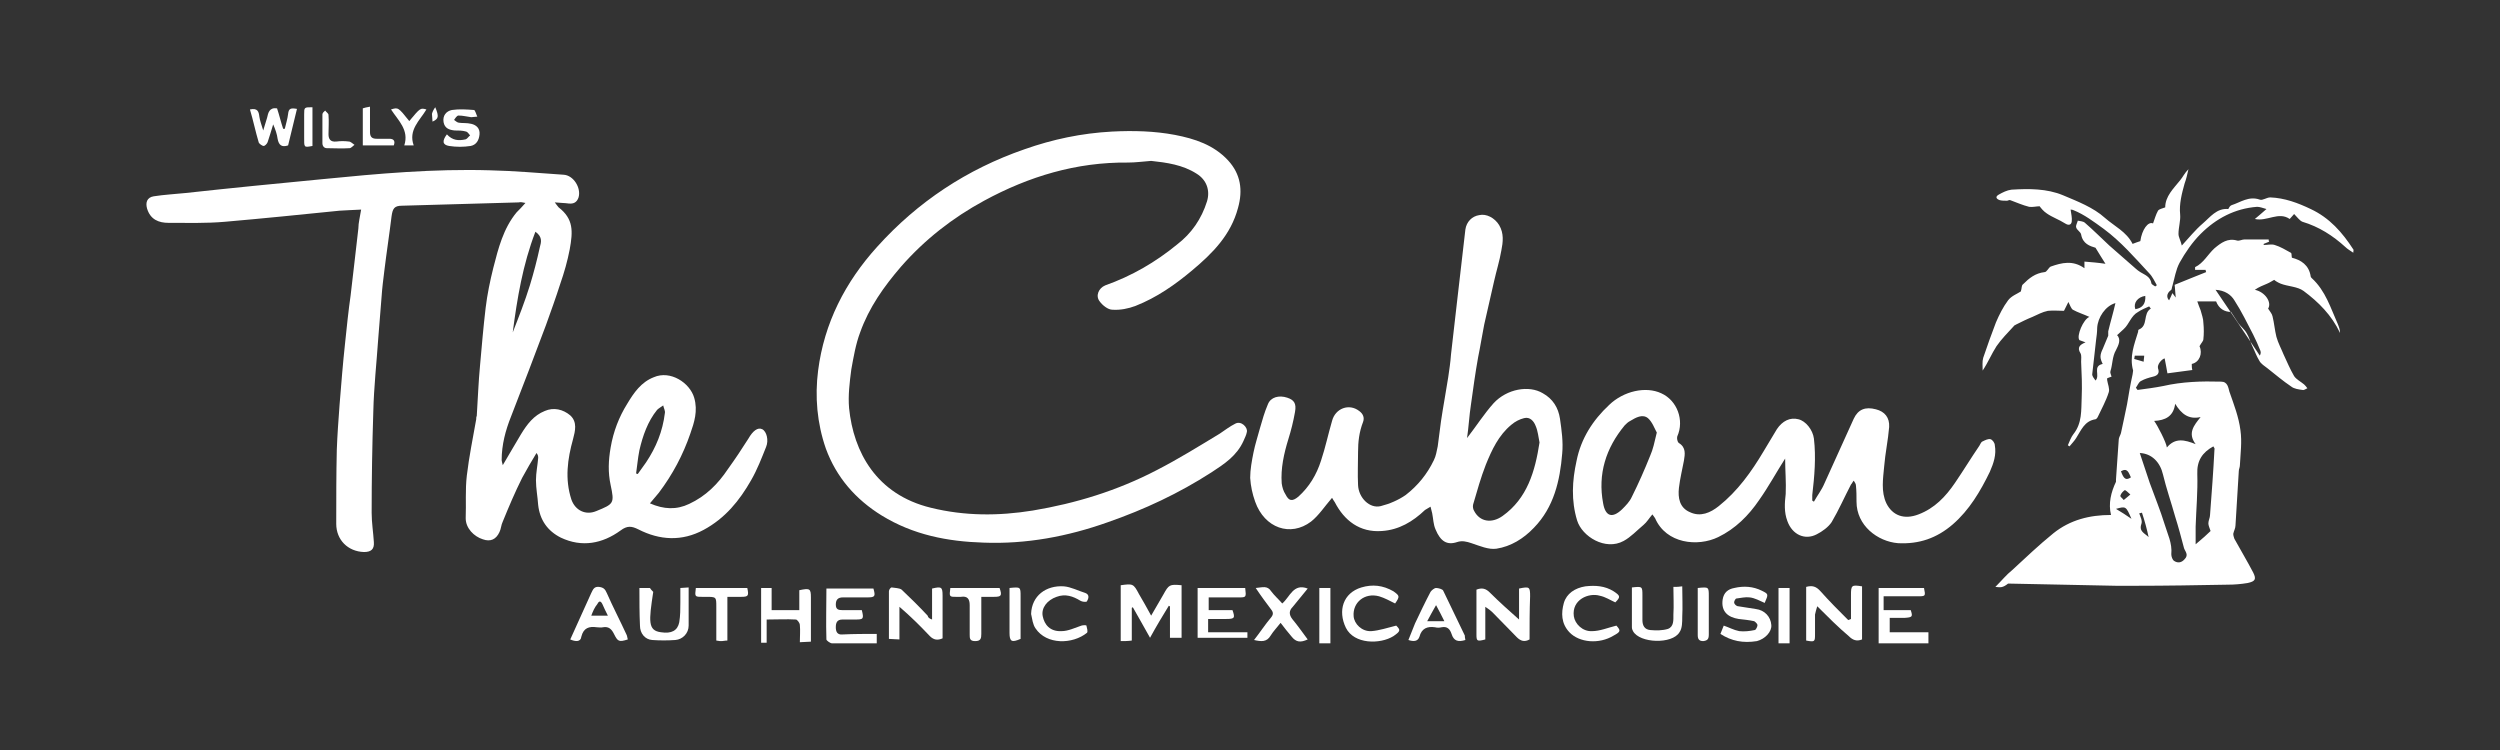 <svg width="250" height="75" viewBox="0 0 250 75" fill="none" xmlns="http://www.w3.org/2000/svg">
<rect x="0" y="0" width="250" height="75" fill="#333333" stroke="none"/>
<path d="M36.114 20.959C35.284 21.014 34.62 21.014 33.956 21.069C30.139 21.456 26.322 21.844 22.505 22.176C20.624 22.342 18.687 22.286 16.862 22.286C15.866 22.286 15.036 21.954 14.704 20.848C14.538 20.239 14.704 19.741 15.368 19.631C16.419 19.465 17.526 19.41 18.577 19.299C23.113 18.801 27.65 18.358 32.241 17.916C37.829 17.363 43.361 16.865 49.004 17.031C51.438 17.086 53.928 17.307 56.362 17.473C57.358 17.529 58.133 18.801 57.856 19.741C57.69 20.239 57.358 20.405 56.86 20.35C56.473 20.295 56.03 20.295 55.477 20.239C55.698 20.516 55.754 20.627 55.864 20.737C57.358 21.899 57.303 23.116 56.971 24.942C56.749 26.104 56.417 27.265 56.03 28.372C55.588 29.755 55.09 31.138 54.592 32.521C54.039 34.015 53.43 35.564 52.877 37.057C52.268 38.606 51.715 40.1 51.106 41.649C50.553 43.032 50.166 44.471 50.166 46.02C50.166 46.13 50.221 46.241 50.277 46.518C50.941 45.411 51.494 44.415 52.102 43.419C52.711 42.424 53.375 41.539 54.481 41.096C55.366 40.709 56.307 40.93 57.026 41.539C57.745 42.202 57.524 43.088 57.303 43.917C56.749 45.909 56.473 47.901 57.137 49.948C57.524 51.054 58.575 51.552 59.626 51.109C61.397 50.39 61.452 50.335 61.065 48.509C60.788 47.237 60.843 46.02 61.065 44.747C61.341 43.143 61.894 41.705 62.724 40.377C63.388 39.27 64.107 38.219 65.38 37.721C67.04 37.002 68.976 38.275 69.418 39.768C69.806 41.096 69.418 42.258 69.031 43.364C68.312 45.467 67.261 47.458 65.878 49.284C65.601 49.616 65.324 49.948 64.993 50.335C66.376 50.943 67.648 50.999 68.92 50.39C70.58 49.616 71.797 48.399 72.793 46.905C73.512 45.909 74.176 44.913 74.84 43.862C75.282 43.088 75.781 42.7 76.223 42.922C76.666 43.143 76.887 44.028 76.61 44.692C76.168 45.798 75.725 46.96 75.117 48.011C73.955 50.058 72.516 51.829 70.359 52.99C68.201 54.152 65.988 54.041 63.831 52.935C63.167 52.603 62.724 52.548 62.06 53.046C60.235 54.373 58.188 54.761 56.086 53.765C54.758 53.101 53.983 51.995 53.817 50.501C53.762 49.671 53.596 48.841 53.596 48.011C53.596 47.292 53.762 46.518 53.817 45.798C53.817 45.632 53.817 45.522 53.651 45.3C53.153 46.13 52.656 46.96 52.213 47.79C51.494 49.228 50.885 50.667 50.277 52.16C50.111 52.492 50.111 52.88 49.945 53.212C49.613 53.931 49.06 54.208 48.285 53.931C47.4 53.654 46.57 52.824 46.57 51.829C46.625 50.39 46.515 49.007 46.681 47.569C46.902 45.688 47.289 43.807 47.621 41.926C47.621 41.815 47.621 41.705 47.676 41.594C47.787 39.879 47.843 38.219 48.008 36.504C48.174 34.623 48.34 32.687 48.562 30.806C48.728 29.423 49.004 28.095 49.336 26.767C49.834 24.831 50.332 22.84 51.66 21.235C51.936 20.959 52.213 20.682 52.545 20.295C52.268 20.239 52.047 20.184 51.881 20.239C48.008 20.35 44.081 20.461 40.208 20.571C39.433 20.571 39.267 20.848 39.157 21.622C38.935 23.448 38.659 25.218 38.438 27.044C38.327 27.929 38.216 28.814 38.161 29.644C38.05 31.027 37.94 32.41 37.829 33.793C37.663 36.228 37.386 38.717 37.331 41.151C37.221 44.526 37.165 47.901 37.165 51.275C37.165 52.271 37.331 53.267 37.386 54.208C37.442 54.927 37.11 55.203 36.391 55.203C34.786 55.148 33.624 53.986 33.624 52.382C33.624 49.892 33.624 47.403 33.68 44.969C33.735 43.475 33.846 41.981 33.956 40.487C34.122 38.441 34.288 36.338 34.51 34.291C34.676 32.687 34.842 31.083 35.063 29.534C35.34 27.321 35.561 25.108 35.837 22.84C35.837 22.286 36.003 21.678 36.114 20.959ZM53.541 23.171C52.268 26.491 51.715 29.866 51.273 33.24C51.881 31.691 52.49 30.142 52.987 28.538C53.375 27.265 53.707 25.993 53.983 24.72C54.094 24.278 54.315 23.725 53.541 23.171ZM63.609 47.347C63.665 47.347 63.72 47.403 63.775 47.403C64.052 47.016 64.329 46.628 64.605 46.241C65.601 44.747 66.265 43.143 66.486 41.317C66.542 41.096 66.376 40.819 66.32 40.543C66.099 40.709 65.878 40.819 65.712 40.985C64.771 42.147 64.273 43.586 63.941 45.024C63.775 45.854 63.72 46.628 63.609 47.347Z" fill="white"/>
<path d="M199.537 58.689C200.201 58.025 200.644 57.471 201.197 57.029C202.58 55.757 203.908 54.484 205.346 53.322C207.006 51.995 208.942 51.497 211.1 51.497C210.823 50.335 211.1 49.228 211.598 48.177C211.598 48.122 211.598 48.067 211.598 47.956C211.708 46.628 211.764 45.3 211.874 43.973C211.874 43.752 212.04 43.53 212.096 43.309C212.317 42.368 212.483 41.428 212.704 40.432C212.87 39.436 213.036 38.441 213.258 37.445C213.258 37.334 213.313 37.168 213.313 37.057C212.926 35.674 213.423 34.457 213.811 33.185C213.811 33.13 213.811 33.019 213.866 32.964C214.862 32.576 214.253 31.359 215.083 30.861C215.028 30.806 214.973 30.695 214.917 30.64C214.53 30.806 214.143 30.972 213.811 31.193C213.092 31.581 212.926 32.41 212.372 32.908C212.151 33.13 211.93 33.295 211.708 33.517C212.151 33.959 211.819 34.568 211.598 35.011C211.211 35.674 211.266 36.449 211.045 37.113C210.989 37.279 211.1 37.445 211.155 37.666C210.989 37.721 210.823 37.777 210.713 37.832C210.713 37.887 210.713 37.943 210.713 37.998C210.768 38.385 210.989 38.883 210.879 39.215C210.602 40.1 210.159 40.875 209.772 41.705C209.717 41.815 209.606 41.926 209.551 41.926C208.444 42.092 208.113 43.032 207.615 43.807C207.449 44.083 207.172 44.36 206.951 44.637C206.895 44.581 206.84 44.581 206.785 44.526C206.951 44.139 207.117 43.696 207.338 43.419C208.223 42.313 208.113 41.041 208.168 39.768C208.223 38.551 208.168 37.389 208.113 36.172C208.113 35.896 208.168 35.564 208.057 35.342C207.67 34.734 208.002 34.457 208.555 34.236C208.278 34.125 208.113 34.07 207.947 34.015C207.615 33.627 208.334 31.912 208.942 31.691C208.334 31.415 207.781 31.248 207.283 30.972C207.117 30.861 207.006 30.529 206.84 30.197C206.674 30.529 206.563 30.751 206.398 31.083C205.9 31.083 205.346 31.027 204.793 31.083C204.24 31.193 203.742 31.47 203.244 31.691C202.691 31.912 202.138 32.189 201.584 32.466C201.529 32.521 201.418 32.521 201.363 32.632C200.755 33.295 200.146 33.904 199.648 34.623C199.15 35.398 198.818 36.228 198.265 37.057C198.265 36.615 198.21 36.172 198.32 35.785C198.708 34.623 199.15 33.406 199.593 32.244C199.925 31.47 200.312 30.695 200.81 30.031C201.142 29.589 201.75 29.368 202.082 29.146C202.193 28.814 202.138 28.538 202.304 28.427C202.912 27.819 203.521 27.321 204.461 27.21C204.683 27.21 204.848 26.767 205.07 26.657C206.176 26.27 207.283 25.993 208.444 26.823C208.444 26.546 208.444 26.38 208.444 26.159C209.108 26.214 209.828 26.27 210.547 26.38C210.215 25.882 209.938 25.384 209.551 24.776C208.998 24.61 208.278 24.389 208.113 23.448C208.057 23.171 207.67 23.005 207.615 22.729C207.559 22.563 207.725 22.286 207.781 22.065C208.002 22.12 208.334 22.12 208.5 22.286C209.33 23.005 210.104 23.78 210.934 24.555C211.819 25.329 212.704 26.104 213.589 26.878C213.7 26.989 213.866 27.099 214.032 27.21C214.475 27.487 215.028 27.652 215.138 28.316C215.138 28.427 215.36 28.538 215.526 28.648C215.581 28.593 215.636 28.538 215.692 28.538C215.47 28.151 215.249 27.652 214.917 27.321C213.479 25.772 212.096 24.167 210.381 22.895C209.385 22.176 208.444 21.456 207.338 21.014C207.227 20.959 207.061 20.959 207.061 20.959C207.117 21.401 207.227 21.788 207.172 22.176C207.117 22.508 206.84 22.563 206.508 22.342C205.9 21.954 205.236 21.733 204.683 21.346C204.351 21.125 204.129 20.848 203.963 20.627C203.631 20.627 203.244 20.737 202.912 20.682C202.248 20.516 201.64 20.239 201.031 20.018C200.921 19.963 200.81 20.073 200.699 20.073C200.423 20.073 200.201 20.073 199.98 20.018C199.648 19.907 199.482 19.686 199.869 19.465C200.257 19.244 200.699 19.022 201.142 18.967C202.912 18.856 204.682 18.856 206.287 19.52C207.725 20.129 209.33 20.737 210.491 21.788C211.432 22.618 212.649 23.171 213.258 24.389C213.589 24.278 213.811 24.167 214.032 24.112C214.198 22.95 214.807 22.12 215.304 22.342C215.47 21.899 215.581 21.456 215.802 21.069C215.913 20.903 216.245 20.848 216.522 20.737C216.522 19.631 217.351 18.856 218.015 18.026C218.292 17.694 218.458 17.307 218.845 16.92C218.734 17.418 218.624 17.916 218.458 18.358C218.181 19.354 217.905 20.405 218.015 21.456C218.071 22.065 217.849 22.729 217.849 23.393C217.849 23.725 218.071 24.057 218.181 24.555C218.9 23.78 219.509 23.005 220.284 22.342C221.003 21.733 221.667 20.793 222.828 20.903C222.884 20.793 222.994 20.571 223.16 20.516C224.045 20.239 224.875 19.575 225.982 19.963C226.258 20.073 226.646 19.741 227.033 19.741C228.471 19.797 229.799 20.295 231.071 20.903C232.952 21.788 234.225 23.227 235.331 24.942C235.387 24.997 235.331 25.052 235.331 25.274C234.999 25.052 234.723 24.886 234.557 24.72C233.284 23.559 231.901 22.674 230.242 22.176C229.965 22.065 229.744 21.733 229.412 21.401C229.301 21.512 229.135 21.733 228.969 21.899C227.863 21.125 226.701 22.176 225.484 21.899C225.816 21.622 226.148 21.346 226.646 20.903C226.258 20.793 225.982 20.682 225.705 20.682C223.492 20.848 221.611 21.844 220.062 23.393C219.232 24.223 218.513 25.274 217.96 26.27C217.573 26.989 217.462 27.819 217.241 28.593C217.185 28.704 217.185 28.925 217.13 28.98C216.577 29.368 216.688 29.81 216.909 30.031C217.019 29.81 217.13 29.589 217.241 29.312C217.351 29.478 217.462 29.589 217.573 29.755C217.517 29.312 217.517 28.87 217.462 28.482C218.569 28.04 219.62 27.597 220.615 27.21C220.615 27.155 220.56 27.099 220.56 26.989C220.228 26.989 219.841 26.989 219.509 26.989C219.509 26.878 219.509 26.767 219.509 26.712C220.339 26.325 220.781 25.44 221.445 24.831C222.109 24.278 222.773 23.78 223.714 24.057C223.935 24.112 224.211 23.946 224.433 23.946C225.263 23.946 226.037 23.946 226.867 23.946C226.867 24.001 226.867 24.112 226.922 24.167C226.756 24.223 226.535 24.333 226.369 24.389C226.369 24.444 226.369 24.444 226.369 24.499C226.756 24.499 227.144 24.389 227.475 24.499C228.029 24.665 228.582 24.997 229.08 25.274C229.19 25.329 229.135 25.55 229.19 25.772C230.076 25.993 230.905 26.491 231.071 27.652C231.071 27.708 231.127 27.763 231.182 27.819C232.565 29.091 233.063 30.806 233.782 32.41C233.893 32.687 234.004 32.964 234.004 33.295C233.174 31.525 231.846 30.197 230.352 29.091C229.744 28.648 228.803 28.648 228.084 28.372C227.807 28.261 227.531 28.095 227.42 27.985C227.199 28.095 226.978 28.261 226.701 28.372C226.314 28.538 225.871 28.704 225.484 28.98C226.535 29.202 227.199 30.253 226.812 30.861C226.978 31.138 227.199 31.359 227.254 31.636C227.42 32.3 227.475 33.019 227.641 33.683C227.807 34.291 228.139 34.9 228.361 35.453C228.693 36.172 229.025 36.947 229.412 37.611C229.633 37.943 230.076 38.164 230.408 38.441C230.518 38.551 230.629 38.662 230.74 38.828C230.574 38.883 230.408 39.049 230.242 38.994C229.854 38.938 229.412 38.883 229.135 38.662C228.305 38.108 227.531 37.445 226.756 36.836C226.48 36.615 226.092 36.394 225.926 36.062C225.65 35.619 225.484 35.121 225.263 34.678C225.041 34.236 224.931 33.738 224.654 33.295C224.433 32.908 224.045 32.632 223.824 32.3C223.603 31.968 223.382 31.636 223.105 31.193C222.441 31.193 221.888 30.861 221.611 30.142C221.003 30.142 220.449 30.142 219.73 30.142C219.841 30.474 219.952 30.751 220.062 31.027C220.173 31.47 220.339 31.857 220.339 32.3C220.394 32.853 220.394 33.406 220.339 33.904C220.339 34.125 220.118 34.291 219.952 34.623C220.284 35.342 219.952 36.228 219.177 36.394C219.177 36.615 219.177 36.781 219.232 37.002C218.403 37.113 217.628 37.223 216.743 37.334C216.632 36.781 216.577 36.338 216.466 35.84C216.19 35.896 215.692 36.449 215.802 36.836C215.968 37.279 215.802 37.555 215.304 37.666C214.862 37.777 214.475 37.887 214.087 38.108C213.866 38.219 213.755 38.551 213.589 38.772C213.645 38.828 213.7 38.938 213.755 38.994C214.585 38.883 215.47 38.772 216.3 38.606C218.237 38.164 220.173 38.108 222.109 38.164C222.773 38.164 222.828 38.772 222.939 39.16C223.382 40.432 223.88 41.705 224.045 43.032C224.211 44.194 224.045 45.356 223.99 46.518C223.99 46.739 223.879 46.905 223.879 47.126C223.769 48.952 223.658 50.722 223.548 52.548C223.548 52.824 223.382 53.101 223.326 53.378C223.326 53.544 223.382 53.71 223.437 53.876C224.045 54.982 224.709 56.088 225.318 57.25C225.65 57.914 225.539 58.135 224.765 58.301C224.101 58.412 223.437 58.467 222.773 58.467C219.675 58.523 216.632 58.578 213.534 58.578C212.87 58.578 212.262 58.578 211.598 58.578C208.002 58.523 204.406 58.412 200.81 58.357C200.257 58.799 200.035 58.744 199.537 58.689ZM213.977 45.3C214.309 46.296 214.641 47.292 214.973 48.288C215.47 49.671 216.024 50.999 216.466 52.437C216.743 53.378 217.241 54.318 217.13 55.425C217.13 55.646 217.241 55.978 217.407 56.088C217.739 56.31 218.126 56.31 218.458 55.922C218.9 55.48 218.513 55.148 218.403 54.816C218.126 53.765 217.849 52.714 217.517 51.663C217.13 50.28 216.632 48.841 216.3 47.458C216.024 46.241 215.194 45.356 213.977 45.3ZM221.335 44.637C220.228 45.245 219.675 46.075 219.73 47.403C219.786 49.173 219.62 50.943 219.564 52.658C219.564 53.156 219.564 53.71 219.564 54.429C220.228 53.876 220.726 53.433 221.058 53.101C220.947 52.769 220.837 52.548 220.837 52.327C220.837 52.05 221.003 51.773 221.003 51.497C221.169 49.339 221.335 47.126 221.445 44.969C221.501 44.858 221.39 44.747 221.335 44.637ZM217.517 40.377C217.351 41.649 216.522 42.036 215.415 42.092C215.747 42.534 216.632 44.249 216.688 44.747C217.517 43.752 218.458 43.973 219.564 44.415C218.734 43.309 219.398 42.534 220.062 41.705C218.845 41.981 218.126 41.373 217.517 40.377ZM210.823 33.13C211.045 32.189 211.321 31.304 211.543 30.308C210.547 30.585 209.772 31.746 209.717 32.798C209.717 33.185 209.662 33.627 209.606 34.015C209.496 35.176 209.33 36.338 209.219 37.445C209.219 37.611 209.385 37.832 209.551 38.053C210.049 37.555 209.219 36.615 210.27 36.394C210.159 36.172 210.049 35.896 210.049 35.674C210.049 35.398 210.159 35.121 210.27 34.9C210.436 34.457 210.657 34.015 210.823 33.572C210.823 33.461 210.823 33.295 210.823 33.13ZM221.556 28.98C223.105 31.248 224.543 33.406 225.982 35.564C226.092 35.342 226.092 35.232 226.037 35.066C225.816 34.513 225.594 34.015 225.318 33.461C224.709 32.3 224.156 31.138 223.437 30.031C223.105 29.478 222.496 29.036 221.556 28.98ZM214.198 51.275C214.087 51.275 214.032 51.331 213.921 51.331C214.032 51.663 214.253 52.05 214.143 52.382C213.866 53.156 214.475 53.322 214.862 53.71C214.696 52.935 214.475 52.105 214.198 51.275ZM214.53 29.589C213.755 29.7 213.313 30.308 213.534 30.917C214.253 30.806 214.585 30.363 214.53 29.589ZM211.598 50.888C212.151 51.22 212.594 51.497 213.147 51.884C212.594 50.611 212.594 50.611 211.598 50.888ZM213.092 47.735C212.87 47.292 212.76 46.739 212.096 47.126C212.372 47.901 212.594 48.067 213.092 47.735ZM213.036 49.45C212.815 49.228 212.538 49.007 212.483 49.007C212.317 49.118 212.096 49.339 212.04 49.56C211.985 49.671 212.262 49.837 212.372 50.003C212.594 49.837 212.76 49.671 213.036 49.45ZM213.479 35.564C213.479 35.674 213.423 35.785 213.423 35.896C213.755 36.006 214.032 36.062 214.364 36.172C214.364 35.951 214.419 35.785 214.419 35.564C214.087 35.564 213.811 35.564 213.479 35.564Z" fill="white"/>
<path d="M112.791 16.256C107.646 16.201 102.889 17.639 98.407 20.073C95.254 21.788 92.488 23.946 90.109 26.657C88.394 28.648 86.9 30.751 86.015 33.24C85.573 34.402 85.351 35.73 85.13 36.947C84.964 38.219 84.798 39.547 84.909 40.819C85.351 45.19 87.62 49.45 93.097 50.778C96.471 51.607 99.846 51.607 103.276 51.054C107.591 50.335 111.74 49.062 115.668 47.016C117.826 45.909 119.873 44.637 121.975 43.364C122.473 43.032 122.971 42.645 123.524 42.368C124.133 42.036 124.796 42.756 124.686 43.198C124.63 43.53 124.464 43.807 124.354 44.083C123.69 45.577 122.418 46.407 121.145 47.237C117.881 49.339 114.451 50.943 110.8 52.216C106.761 53.654 102.612 54.429 98.352 54.263C94.756 54.152 91.326 53.488 88.173 51.552C85.573 49.948 83.636 47.735 82.585 44.858C81.7 42.313 81.479 39.658 81.811 37.057C82.419 32.3 84.521 28.206 87.73 24.665C91.769 20.184 96.692 16.92 102.446 14.928C105.267 13.932 108.144 13.324 111.187 13.158C113.345 13.047 115.447 13.103 117.494 13.49C119.485 13.877 121.366 14.486 122.805 16.035C124.077 17.418 124.299 19.022 123.801 20.793C123.081 23.503 121.256 25.329 119.209 27.044C117.494 28.482 115.668 29.755 113.566 30.585C112.847 30.861 112.017 31.027 111.242 30.972C110.8 30.972 110.247 30.529 109.97 30.142C109.527 29.589 109.859 28.814 110.523 28.538C113.179 27.597 115.558 26.214 117.715 24.444C119.153 23.337 120.149 21.899 120.703 20.129C121.034 19.022 120.647 17.971 119.651 17.363C118.268 16.477 116.664 16.256 115.115 16.09C114.34 16.145 113.566 16.256 112.791 16.256Z" fill="white"/>
<path d="M146.704 43.807C147.645 42.59 148.419 41.373 149.36 40.322C150.687 38.883 152.9 38.496 154.283 39.326C155.279 39.879 155.832 40.764 155.998 41.87C156.164 43.032 156.33 44.194 156.22 45.356C155.998 48.067 155.39 50.722 153.398 52.769C152.347 53.876 151.075 54.65 149.636 54.871C148.862 54.982 147.977 54.595 147.147 54.318C146.649 54.152 146.206 54.041 145.708 54.208C144.713 54.539 144.049 54.152 143.551 52.935C143.33 52.437 143.33 51.884 143.219 51.331C143.164 51.109 143.108 50.888 143.053 50.667C142.887 50.778 142.666 50.888 142.5 50.999C141.283 52.16 139.9 52.99 138.185 53.101C135.972 53.267 134.423 52.05 133.482 50.224C133.371 50.058 133.261 49.892 133.205 49.782C132.486 50.611 131.878 51.552 131.103 52.16C129.056 53.71 126.456 52.824 125.516 50.169C125.239 49.394 125.073 48.62 125.018 47.79C125.018 46.96 125.184 46.075 125.35 45.245C125.516 44.415 125.792 43.586 126.014 42.756C126.235 41.981 126.456 41.207 126.788 40.432C127.065 39.713 127.894 39.492 128.724 39.768C129.388 39.989 129.665 40.322 129.499 41.207C129.333 42.147 129.112 43.032 128.835 43.917C128.392 45.356 128.06 46.849 128.171 48.343C128.226 48.73 128.337 49.118 128.558 49.45C128.89 50.114 129.222 50.169 129.831 49.671C130.937 48.675 131.656 47.458 132.099 46.075C132.542 44.747 132.818 43.419 133.205 42.092C133.537 40.819 134.92 40.322 135.916 41.096C136.304 41.373 136.47 41.76 136.304 42.202C135.916 43.198 135.806 44.194 135.806 45.19C135.806 46.296 135.75 47.403 135.806 48.509C135.861 49.782 136.967 50.888 138.074 50.611C138.959 50.39 139.844 50.003 140.563 49.505C141.781 48.565 142.721 47.403 143.385 46.02C143.606 45.577 143.661 45.135 143.772 44.637C143.883 43.807 143.993 42.922 144.104 42.092C144.325 40.598 144.602 39.16 144.823 37.721C144.934 36.947 145.045 36.228 145.1 35.453C145.321 33.683 145.487 31.912 145.708 30.142C145.985 27.763 146.262 25.329 146.538 22.95C146.649 22.176 147.202 21.622 147.921 21.512C148.641 21.346 149.47 21.788 149.913 22.508C150.411 23.337 150.3 24.223 150.134 25.052C149.968 26.048 149.636 27.099 149.415 28.095C149.083 29.534 148.751 31.027 148.419 32.466C148.198 33.572 148.032 34.678 147.811 35.73C147.534 37.279 147.313 38.883 147.091 40.487C146.926 41.539 146.87 42.7 146.704 43.807ZM153.952 44.249C153.841 43.696 153.786 43.088 153.564 42.59C153.398 42.147 153.011 41.649 152.402 41.815C151.96 41.926 151.517 42.147 151.13 42.479C149.858 43.53 149.194 44.969 148.585 46.462C148.087 47.735 147.7 49.118 147.313 50.446C147.257 50.667 147.313 50.943 147.423 51.109C147.977 52.16 149.138 52.382 150.245 51.607C152.734 49.837 153.509 47.126 153.952 44.249Z" fill="white"/>
<path d="M178.515 45.854C177.63 47.237 176.855 48.675 175.915 50.003C174.864 51.552 173.536 52.88 171.821 53.71C169.774 54.705 166.62 54.373 165.514 51.829C165.459 51.718 165.348 51.607 165.237 51.441C164.905 51.829 164.684 52.216 164.352 52.492C163.688 53.046 163.08 53.71 162.361 54.097C160.535 55.093 158.211 53.654 157.713 52.05C157.105 50.058 157.216 48.067 157.658 46.075C158.101 43.862 159.263 42.036 160.922 40.487C162.361 39.104 164.573 38.606 166.123 39.326C167.727 40.045 168.446 42.036 167.727 43.641C167.672 43.807 167.727 44.194 167.893 44.305C168.612 44.747 168.501 45.411 168.391 46.075C168.225 46.96 168.004 47.845 167.893 48.786C167.782 49.782 167.948 50.778 168.999 51.22C170.05 51.718 171.046 51.275 171.876 50.611C173.757 49.118 175.14 47.181 176.357 45.135C176.8 44.415 177.242 43.641 177.685 42.922C178.238 42.092 179.013 41.705 179.843 41.926C180.562 42.092 181.281 42.977 181.392 43.862C181.613 45.743 181.447 47.624 181.226 49.505C181.226 49.671 181.226 49.892 181.226 50.058C181.281 50.114 181.336 50.114 181.392 50.169C181.724 49.56 182.166 49.007 182.443 48.343C183.439 46.186 184.379 44.028 185.375 41.87C185.817 40.93 186.537 40.653 187.588 40.93C188.473 41.151 188.971 41.76 188.916 42.7C188.805 44.028 188.528 45.3 188.418 46.628C188.307 47.845 188.086 49.173 188.639 50.335C189.247 51.552 190.409 51.995 191.848 51.441C193.452 50.833 194.558 49.671 195.499 48.288C196.329 47.071 197.103 45.798 197.933 44.581C198.044 44.415 198.099 44.194 198.265 44.139C198.486 44.028 198.818 43.862 199.04 43.917C199.261 43.973 199.482 44.305 199.482 44.526C199.648 45.467 199.372 46.296 198.984 47.181C198.044 49.118 196.937 50.999 195.278 52.437C193.673 53.82 191.903 54.429 189.801 54.318C187.754 54.152 185.651 52.548 185.651 50.169C185.651 49.616 185.651 49.118 185.596 48.565C185.596 48.399 185.486 48.233 185.375 48.067C185.264 48.177 185.209 48.343 185.098 48.454C184.434 49.726 183.881 50.999 183.162 52.216C182.83 52.714 182.221 53.156 181.668 53.433C180.506 54.041 179.234 53.488 178.736 52.105C178.404 51.22 178.46 50.335 178.57 49.394C178.625 48.233 178.515 47.071 178.515 45.854ZM165.68 43.254C165.459 42.866 165.237 42.202 164.795 41.815C164.242 41.373 163.578 41.76 163.024 42.092C162.803 42.202 162.637 42.368 162.471 42.534C160.59 44.803 159.76 47.403 160.314 50.335C160.535 51.607 161.199 51.884 162.195 50.943C162.582 50.556 162.969 50.169 163.19 49.671C163.854 48.343 164.463 46.96 165.016 45.577C165.293 44.969 165.459 44.194 165.68 43.254Z" fill="white"/>
<path d="M116.996 63.778V60.625C116.941 60.625 116.941 60.625 116.885 60.57C116.277 61.565 115.668 62.561 115.004 63.778C114.396 62.672 113.843 61.731 113.289 60.736C113.234 60.736 113.234 60.736 113.179 60.791C113.179 60.791 113.179 62.949 113.179 64.055C112.791 64.11 112.459 64.11 112.072 64.11C112.072 62.229 112.072 60.293 112.072 58.523C113.289 58.357 113.345 58.357 113.898 59.408C114.285 60.072 114.672 60.736 115.115 61.565C115.558 60.791 115.945 60.127 116.332 59.463C116.885 58.467 116.941 58.412 118.158 58.523C118.158 60.238 118.158 62.008 118.158 63.778C117.77 63.778 117.383 63.778 116.996 63.778Z" fill="white"/>
<path d="M93.207 61.953C93.207 60.846 93.207 59.85 93.207 58.855C94.148 58.633 94.258 58.689 94.258 59.574C94.258 61.012 94.258 62.395 94.258 63.834C93.76 64.055 93.373 64 92.986 63.612C92.045 62.617 91.049 61.621 89.943 60.68C89.943 61.731 89.943 62.782 89.943 63.944C89.556 63.944 89.224 63.889 88.892 63.889C88.892 62.285 88.892 60.68 88.892 59.131C88.892 58.965 89.058 58.744 89.169 58.744C89.501 58.799 89.943 58.799 90.164 58.965C91.049 59.795 91.935 60.68 92.764 61.565C92.82 61.787 92.93 61.842 93.207 61.953Z" fill="white"/>
<path d="M152.956 63.944C152.458 64.221 152.071 64.11 151.683 63.723C150.853 62.893 150.079 62.063 149.249 61.233C149.083 61.068 148.862 60.901 148.53 60.68C148.53 61.897 148.53 62.893 148.53 63.944C147.7 64.166 147.645 64.11 147.645 63.446C147.645 61.953 147.645 60.459 147.645 58.965C148.198 58.744 148.585 58.855 148.972 59.242C149.913 60.182 150.909 61.068 151.905 61.953C151.905 61.068 151.905 59.961 151.905 58.855C152.956 58.633 153.011 58.689 153.011 59.629C152.956 61.068 152.956 62.506 152.956 63.944Z" fill="white"/>
<path d="M181.724 60.625C181.613 60.957 181.558 61.233 181.502 61.455C181.502 62.119 181.502 62.782 181.502 63.391C181.502 64.166 181.502 64.221 180.617 64.055C180.617 62.229 180.617 60.514 180.617 58.689C181.226 58.523 181.613 58.633 182.055 59.131C182.941 60.127 183.881 61.068 184.822 62.008C184.932 61.953 184.932 61.953 185.098 61.897C185.098 61.123 185.098 60.348 185.098 59.519C185.098 58.523 185.154 58.467 186.205 58.633C186.205 60.514 186.205 62.119 186.205 63.944C185.651 64.166 185.264 64 184.877 63.612C183.826 62.727 182.83 61.731 181.724 60.625Z" fill="white"/>
<path d="M172.042 63.391C172.153 63.114 172.263 62.838 172.374 62.561C172.872 62.727 173.37 63.004 173.923 63.114C174.421 63.17 174.974 63.114 175.472 63.004C175.583 63.004 175.749 62.672 175.749 62.506C175.749 62.395 175.527 62.174 175.417 62.119C174.919 62.008 174.366 61.953 173.868 61.897C172.817 61.731 172.097 61.178 172.263 59.961C172.374 59.242 172.817 58.91 173.425 58.799C174.366 58.578 175.306 58.633 176.191 59.076C176.855 59.408 176.855 59.408 176.468 60.293C175.97 60.072 175.472 59.795 174.974 59.74C174.532 59.684 174.089 59.795 173.646 59.85C173.536 59.85 173.37 60.182 173.425 60.293C173.425 60.404 173.646 60.625 173.812 60.625C174.421 60.736 174.974 60.791 175.583 60.901C176.468 61.012 177.076 61.676 177.132 62.506C177.187 63.17 176.523 63.889 175.693 64.11C174.31 64.332 173.149 64.11 172.042 63.391Z" fill="white"/>
<path d="M188.362 59.629C188.362 59.629 188.362 60.791 188.362 61.012H191.073C191.294 61.676 191.239 61.731 190.465 61.787C189.911 61.787 188.971 61.787 188.971 61.787V63.225H192.843V64.332H187.864V58.799H192.401C192.567 59.629 192.567 59.629 191.737 59.629C190.686 59.629 188.362 59.629 188.362 59.629Z" fill="white"/>
<path d="M124.741 63.225C124.741 63.557 124.741 63.502 124.741 63.778C123.081 63.778 121.422 63.778 119.762 63.778C119.762 62.008 119.762 60.68 119.762 58.799C121.366 58.799 122.971 58.799 124.52 58.799C124.63 59.74 124.63 59.74 123.856 59.74C122.86 59.74 121.864 59.74 120.869 59.74C120.869 60.182 120.869 60.57 120.869 61.012C121.643 61.012 122.473 61.012 123.247 61.012C123.524 61.787 123.469 61.897 122.639 61.897C122.03 61.897 121.477 61.897 120.813 61.897C120.813 62.34 120.813 62.727 120.813 63.225C122.141 63.225 123.413 63.225 124.741 63.225Z" fill="white"/>
<path d="M76.057 58.799C76.057 58.799 76.776 58.799 77.163 58.799C77.163 59.574 77.163 60.238 77.163 61.012C78.325 61.012 78.768 61.012 79.93 61.012C79.93 60.348 79.93 59.684 79.93 59.021C80.981 58.799 81.091 58.855 81.091 59.74C81.091 61.178 81.091 62.672 81.091 64.166C80.704 64.166 80.372 64.221 79.985 64.221C79.985 63.612 80.04 63.059 79.985 62.506C79.985 62.285 79.708 61.953 79.598 61.953C78.657 61.897 77.717 61.953 76.666 61.953C76.666 62.727 76.666 64.276 76.666 64.276H76.112V58.799H76.057Z" fill="white"/>
<path d="M103.11 61.399C103.165 59.574 104.604 58.523 106.374 58.633C107.093 58.689 107.812 59.076 108.532 59.297C108.974 59.463 108.863 59.85 108.698 60.127C108.642 60.238 108.2 60.182 108.034 60.072C107.314 59.629 106.54 59.352 105.655 59.684C104.714 60.016 104.106 60.791 104.272 61.621C104.438 62.451 104.991 63.17 106.153 63.114C106.817 63.114 107.48 62.782 108.144 62.561C108.31 62.506 108.642 62.506 108.642 62.561C108.697 62.782 108.808 63.17 108.698 63.28C107.259 64.442 104.659 64.498 103.552 62.838C103.276 62.451 103.221 61.897 103.11 61.399Z" fill="white"/>
<path d="M87.675 63.391C87.675 63.723 87.675 63.944 87.675 64.332C87.232 64.332 86.734 64.332 86.292 64.332C85.241 64.332 84.189 64.332 83.194 64.332C83.028 64.332 82.641 64.055 82.641 63.944C82.585 62.285 82.641 60.57 82.641 58.855C84.245 58.855 85.794 58.855 87.343 58.855C87.564 59.629 87.509 59.74 86.734 59.74C85.904 59.74 85.13 59.74 84.3 59.74C83.802 59.74 83.581 59.961 83.581 60.459C83.581 60.957 83.858 61.012 84.245 61.012C84.909 61.012 85.517 61.012 86.181 61.012C86.402 61.897 86.347 61.953 85.517 61.953C85.075 61.953 84.687 61.953 84.245 61.953C83.692 61.953 83.581 62.285 83.581 62.727C83.581 63.114 83.692 63.502 84.245 63.446C85.407 63.391 86.513 63.391 87.675 63.391Z" fill="white"/>
<path d="M161.641 62.561C162.084 63.059 162.084 63.17 161.365 63.557C159.926 64.442 157.935 64.276 156.939 63.225C156.109 62.34 156.109 61.289 156.386 60.293C156.662 59.352 157.492 58.799 158.543 58.633C159.539 58.523 160.48 58.578 161.365 59.131C162.029 59.574 162.084 59.684 161.531 60.238C161.033 60.016 160.535 59.684 159.982 59.574C158.875 59.242 157.16 59.961 157.382 61.621C157.492 62.395 158.267 63.17 159.207 63.114C159.982 63.114 160.756 62.782 161.641 62.561Z" fill="white"/>
<path d="M139.512 60.348C138.959 60.072 138.461 59.795 137.908 59.629C136.47 59.242 135.252 60.238 135.363 61.621C135.418 62.395 136.193 63.17 137.133 63.114C137.908 63.059 138.738 62.782 139.623 62.561C140.066 63.004 140.066 63.114 139.346 63.612C138.019 64.442 135.418 64.442 134.589 62.782C133.759 61.068 134.312 59.297 136.138 58.744C137.244 58.412 138.295 58.523 139.346 59.131C139.955 59.574 140.01 59.629 139.512 60.348Z" fill="white"/>
<path d="M128.226 60.348C129.001 59.684 129.333 58.301 130.771 58.855C130.273 59.463 129.775 60.072 129.278 60.68C128.89 61.068 128.89 61.455 129.222 61.897C129.775 62.561 130.273 63.28 130.771 63.944C130.052 64.276 129.61 64.221 129.167 63.668C128.78 63.225 128.448 62.782 128.06 62.285C127.673 62.782 127.341 63.114 127.065 63.557C126.677 64.221 126.124 64.166 125.405 64C126.014 63.225 126.511 62.451 127.12 61.731C127.341 61.455 127.341 61.233 127.12 60.957C126.622 60.293 126.124 59.629 125.571 58.799C126.235 58.744 126.733 58.523 127.12 59.131C127.452 59.574 127.839 59.906 128.226 60.348Z" fill="white"/>
<path d="M57.026 63.944C57.745 62.395 58.409 60.846 59.128 59.297C59.294 58.965 59.405 58.633 59.903 58.689C60.345 58.744 60.511 58.91 60.677 59.297C61.286 60.68 62.005 62.063 62.669 63.502C62.724 63.612 62.724 63.778 62.78 63.944C61.894 64.221 61.784 64.166 61.397 63.391C61.175 62.949 60.899 62.617 60.29 62.727C60.124 62.782 59.903 62.727 59.681 62.727C58.907 62.617 58.354 62.782 58.133 63.668C58.077 64.221 57.524 64.166 57.026 63.944ZM59.128 61.565C59.681 61.565 60.179 61.565 60.788 61.565C60.567 61.123 60.401 60.791 60.235 60.404C60.069 60.072 59.903 60.072 59.737 60.404C59.46 60.736 59.294 61.123 59.128 61.565Z" fill="white"/>
<path d="M146.538 64C145.819 64.221 145.376 64.11 145.155 63.391C144.989 62.893 144.713 62.617 144.159 62.727C143.938 62.782 143.717 62.782 143.496 62.727C142.721 62.617 142.168 62.838 141.946 63.668C141.781 64.166 141.338 64.166 140.84 64C141.061 63.446 141.283 62.893 141.504 62.34C142.002 61.289 142.5 60.238 143.053 59.187C143.164 59.021 143.44 58.799 143.606 58.799C143.827 58.799 144.27 58.91 144.325 59.076C145.045 60.57 145.764 62.063 146.483 63.557C146.483 63.612 146.483 63.778 146.538 64ZM144.436 62.119C144.159 61.565 143.938 61.123 143.606 60.514C143.274 61.123 142.998 61.565 142.721 62.119C143.33 62.119 143.827 62.119 144.436 62.119Z" fill="white"/>
<path d="M163.19 58.744C164.242 58.633 164.242 58.633 164.242 59.574C164.242 60.404 164.242 61.233 164.242 62.008C164.242 62.561 164.463 62.949 165.016 63.004C165.625 63.059 166.233 63.059 166.786 62.893C167.395 62.672 167.34 62.008 167.34 61.455C167.395 60.57 167.34 59.629 167.34 58.689C167.672 58.689 167.893 58.689 168.225 58.633C168.225 59.684 168.28 60.68 168.225 61.676C168.225 62.229 168.225 62.838 167.948 63.225C167.229 64.442 163.965 64.332 163.301 63.114C163.246 63.004 163.19 62.893 163.19 62.727C163.19 61.51 163.19 60.127 163.19 58.744Z" fill="white"/>
<path d="M63.941 58.799H64.993C65.103 58.965 65.159 59.021 65.324 59.187C64.882 62.119 64.771 63.059 66.099 63.225C67.15 63.391 67.759 63.059 67.925 62.229C68.035 61.565 68.035 60.901 68.035 60.238C68.035 59.795 68.035 59.297 68.035 58.799L68.865 58.744C68.865 59.131 68.865 59.519 68.865 59.85C68.865 60.736 68.865 61.676 68.865 62.561C68.865 63.336 68.257 63.944 67.537 64C66.763 64.055 65.988 64.055 65.214 64C64.495 63.944 63.997 63.336 63.997 62.561C63.941 61.344 63.941 60.072 63.941 58.799Z" fill="white"/>
<path d="M28.811 14.541C28.148 14.762 27.871 14.486 27.76 13.877C27.705 13.435 27.539 12.937 27.318 12.439C27.152 13.047 26.93 13.656 26.765 14.209C26.709 14.375 26.488 14.596 26.377 14.596C26.211 14.596 25.935 14.375 25.879 14.264C25.547 13.158 25.326 12.052 24.994 10.945C25.769 10.779 25.879 11.166 25.935 11.664C25.99 12.052 26.156 12.494 26.322 13.047C26.488 12.494 26.599 12.162 26.709 11.775C26.82 11.277 26.93 10.724 27.705 10.834C27.926 11.498 28.092 12.217 28.314 12.881C28.369 12.881 28.424 12.881 28.48 12.881C28.59 12.383 28.756 11.886 28.811 11.388C28.867 10.834 29.088 10.779 29.697 10.89C29.42 12.107 29.088 13.324 28.811 14.541Z" fill="white"/>
<path d="M72.738 64.055C72.461 64.055 72.35 64.11 72.184 64.11C72.019 64.11 71.908 64.11 71.631 64.055C71.631 62.893 71.631 61.787 71.631 60.68C71.631 59.684 71.631 59.684 70.58 59.684C70.469 59.684 70.359 59.684 70.248 59.684C69.474 59.684 69.474 59.684 69.584 58.799C71.299 58.799 73.014 58.799 74.729 58.799C74.895 59.574 74.84 59.684 74.121 59.684C73.678 59.684 73.236 59.684 72.738 59.684C72.738 61.178 72.738 62.561 72.738 64.055Z" fill="white"/>
<path d="M95.033 58.799C96.692 58.799 98.352 58.799 99.957 58.799C100.233 59.574 100.122 59.684 99.403 59.684C99.016 59.684 98.629 59.684 98.131 59.684C98.131 61.012 98.131 62.229 98.131 63.391C98.131 63.834 98.076 64.11 97.522 64.11C96.969 64.11 96.969 63.834 96.969 63.446C96.969 62.451 96.969 61.51 96.969 60.514C96.969 59.906 96.748 59.574 96.084 59.684C95.918 59.684 95.752 59.684 95.641 59.684C94.922 59.684 94.922 59.684 95.033 58.799Z" fill="white"/>
<path d="M44.689 13.435C45.242 14.043 45.851 14.098 46.57 13.932C46.736 13.877 46.847 13.656 47.013 13.545C46.902 13.435 46.791 13.213 46.625 13.158C46.238 13.047 45.851 13.047 45.464 13.047C44.91 12.992 44.468 12.826 44.357 12.217C44.246 11.554 44.634 11.111 45.187 11C45.906 10.89 46.681 10.945 47.4 11C47.511 11 47.621 11.443 47.732 11.664C47.511 11.664 47.289 11.72 47.123 11.72C46.681 11.664 46.293 11.554 45.851 11.554C45.685 11.554 45.519 11.83 45.408 11.996C45.574 12.107 45.74 12.273 45.906 12.273C46.238 12.328 46.681 12.273 47.123 12.383C47.621 12.494 48.008 12.826 47.953 13.435C47.898 14.043 47.621 14.486 47.068 14.596C46.349 14.707 45.63 14.707 44.91 14.596C44.246 14.486 44.191 14.098 44.689 13.435Z" fill="white"/>
<path d="M133.04 58.799H131.933V64.332H133.04V58.799Z" fill="white"/>
<path d="M178.957 58.799H177.851V64.332H178.957V58.799Z" fill="white"/>
<path d="M100.952 58.799C102.059 58.689 102.059 58.689 102.059 59.629C102.059 61.068 102.059 62.506 102.059 63.889C101.174 64.276 100.952 64.166 100.952 63.28C100.952 61.787 100.952 60.293 100.952 58.799Z" fill="white"/>
<path d="M169.774 58.799C170.88 58.689 170.88 58.689 170.88 59.629C170.88 60.901 170.88 62.174 170.88 63.446C170.88 63.889 170.77 64.055 170.327 64.11C169.884 64.11 169.774 63.889 169.774 63.502C169.774 61.953 169.774 60.348 169.774 58.799Z" fill="white"/>
<path d="M40.927 12.107C42.034 10.779 42.034 10.779 42.642 10.945C41.978 12.052 40.816 12.992 41.37 14.541C40.982 14.541 40.761 14.541 40.429 14.541C40.927 12.992 39.821 12.052 39.102 10.945C39.821 10.724 39.821 10.724 40.927 12.107Z" fill="white"/>
<path d="M36.999 10.668C36.999 11.554 36.999 12.383 36.999 13.213C36.999 13.711 37.221 13.877 37.663 13.877C38.106 13.877 38.493 13.877 38.935 13.877C39.378 13.877 39.544 14.098 39.378 14.541C38.327 14.541 37.331 14.541 36.28 14.541C36.28 13.324 36.28 12.107 36.28 10.834C36.446 10.779 36.667 10.724 36.999 10.668Z" fill="white"/>
<path d="M32.241 12.881C32.241 12.383 32.241 11.886 32.241 11.443C32.241 11.277 32.407 11.166 32.518 11.056C32.629 11.222 32.85 11.332 32.85 11.498C32.905 12.162 32.85 12.771 32.85 13.435C32.85 13.932 33.071 14.209 33.624 14.154C34.067 14.098 34.454 14.098 34.897 14.154C35.063 14.154 35.284 14.375 35.45 14.486C35.284 14.596 35.118 14.818 34.952 14.818C34.178 14.873 33.459 14.818 32.684 14.818C32.407 14.818 32.241 14.596 32.241 14.32C32.241 13.877 32.241 13.379 32.241 12.881Z" fill="white"/>
<path d="M31.246 10.724C31.246 12.052 31.246 13.324 31.246 14.596C30.36 14.762 30.416 14.762 30.416 13.656C30.416 12.937 30.416 12.162 30.416 11.443C30.416 10.724 30.416 10.724 31.246 10.724Z" fill="white"/>
<path d="M43.251 12.162C43.251 11.886 43.195 11.609 43.195 11.388C43.251 11.166 43.361 10.945 43.527 10.724C43.914 11.664 43.859 11.886 43.251 12.162Z" fill="white"/>
</svg>